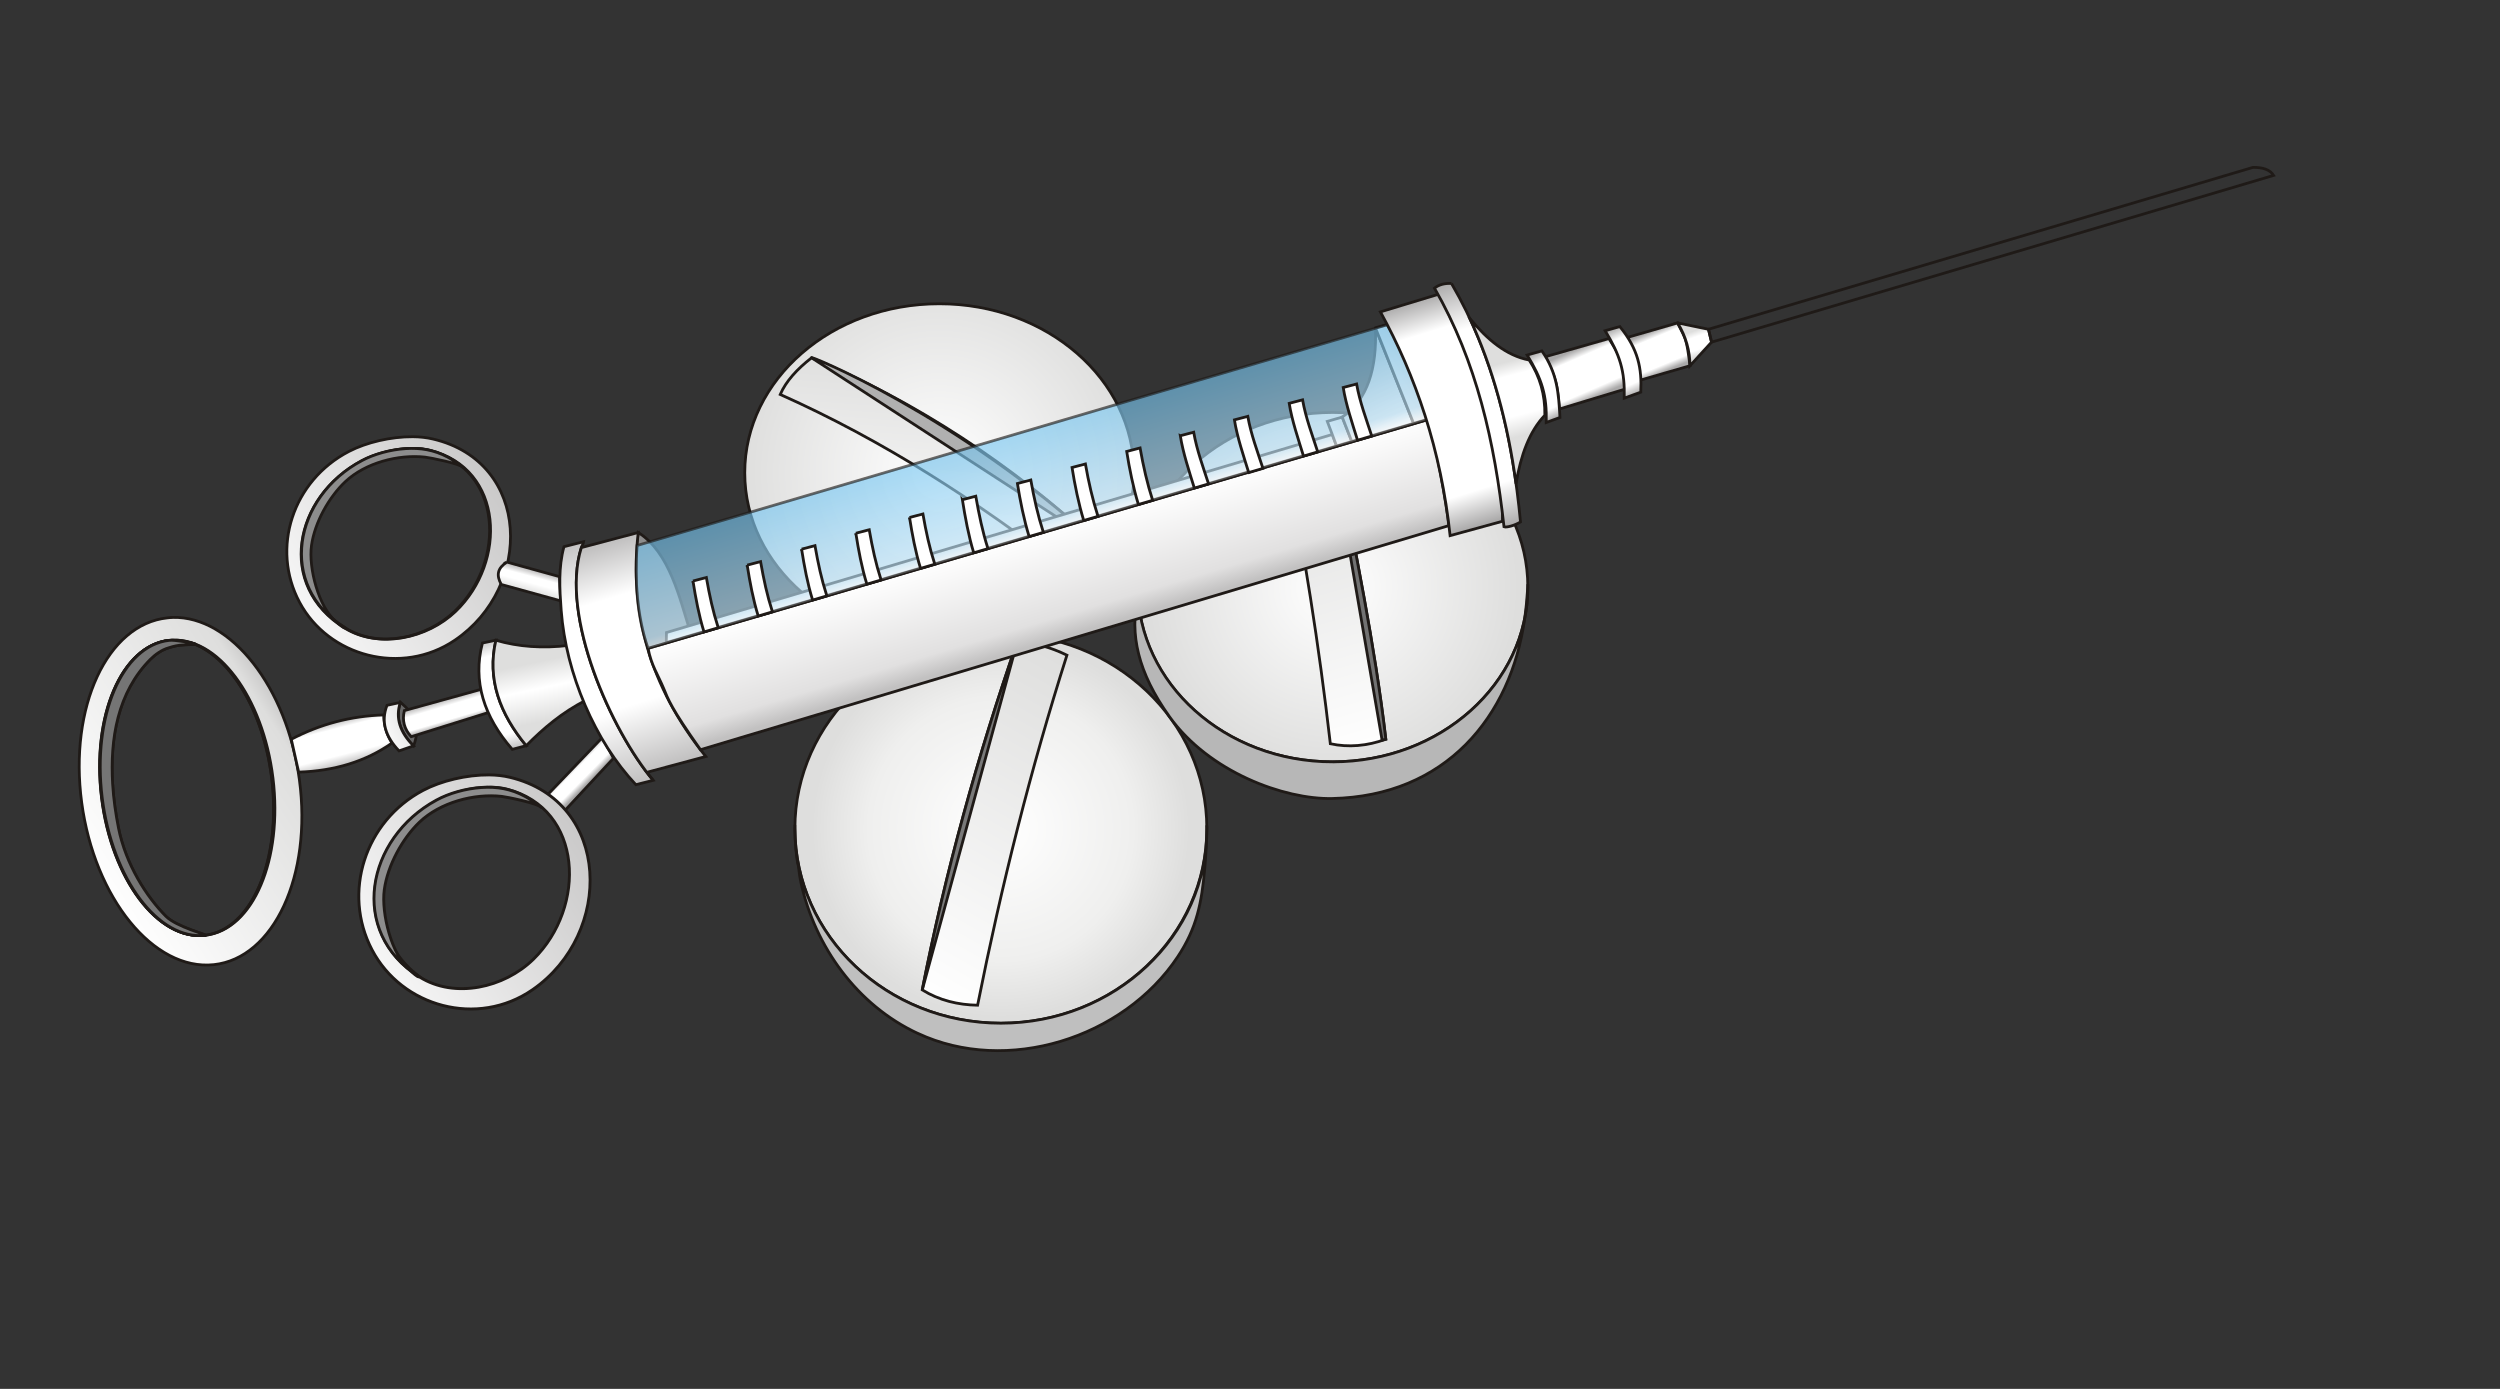 <?xml version="1.0" encoding="UTF-8" standalone="no"?>
<!-- Created with Inkscape (http://www.inkscape.org/) -->

<svg
   xmlns:dc="http://purl.org/dc/elements/1.1/"
   xmlns:cc="http://creativecommons.org/ns#"
   xmlns:rdf="http://www.w3.org/1999/02/22-rdf-syntax-ns#"
   xmlns:svg="http://www.w3.org/2000/svg"
   xmlns="http://www.w3.org/2000/svg"
   xmlns:xlink="http://www.w3.org/1999/xlink"
   xmlns:sodipodi="http://sodipodi.sourceforge.net/DTD/sodipodi-0.dtd"
   xmlns:inkscape="http://www.inkscape.org/namespaces/inkscape"
   width="90mm"
   height="50mm"
   id="svg3094"
   version="1.1"
   inkscape:version="0.47 r22583"
   sodipodi:docname="Rysunek.svg">
  <rect width="100%" height="100%" fill="#333333" stroke="none"/>
  <defs
     id="defs3"><inkscape:perspective
   sodipodi:type="inkscape:persp3d"
   inkscape:vp_x="0 : 88.58268 : 1"
   inkscape:vp_y="0 : 1000 : 0"
   inkscape:vp_z="318.89764 : 88.58268 : 1"
   inkscape:persp3d-origin="159.44882 : 59.05512 : 1"
   id="perspective3101" />

 <linearGradient
   y2="129.039"
   x2="96.421"
   y1="136.468"
   x1="98.655"
   gradientUnits="userSpaceOnUse"
   id="id31">
   <stop
   id="stop3633"
   style="stop-color:white"
   offset="0" />

   <stop
   id="stop3635"
   style="stop-color:#BAE2F8"
   offset="0.141" />

   <stop
   id="stop3637"
   style="stop-color:#75C5F0"
   offset="1" />

  </linearGradient>

  <radialGradient
   fy="140.111"
   fx="119.297"
   r="13.225"
   cy="140.111"
   cx="119.297"
   xlink:href="#id29"
   gradientUnits="userSpaceOnUse"
   id="id30">
  </radialGradient>

  <radialGradient
   fy="131.981"
   fx="91.332"
   r="14.173"
   cy="131.981"
   cx="91.332"
   gradientUnits="userSpaceOnUse"
   id="id29">
   <stop
   id="stop3627"
   style="stop-color:white"
   offset="0" />

   <stop
   id="stop3629"
   style="stop-color:#DEDEDD"
   offset="1" />

  </radialGradient>

  <radialGradient
   fy="157.269"
   fx="95.705"
   r="13.414"
   cy="157.269"
   cx="95.705"
   gradientUnits="userSpaceOnUse"
   id="id28">
   <stop
   id="stop3620"
   style="stop-color:white"
   offset="0" />

   <stop
   id="stop3622"
   style="stop-color:#EFEFEE"
   offset="0.702" />

   <stop
   id="stop3624"
   style="stop-color:#DEDEDD"
   offset="1" />

  </radialGradient>

  <linearGradient
   y2="136.194"
   x2="97.964"
   y1="143.617"
   x1="100.173"
   gradientUnits="userSpaceOnUse"
   id="id27">
   <stop
   id="stop3613"
   style="stop-color:#C2C1C1"
   offset="0" />

   <stop
   id="stop3615"
   style="stop-color:#E1E0E0"
   offset="0.188" />

   <stop
   id="stop3617"
   style="stop-color:white"
   offset="1" />

  </linearGradient>

  <linearGradient
   y2="153.957"
   x2="66.397"
   y1="152.779"
   x1="65.197"
   gradientUnits="userSpaceOnUse"
   id="id26">
   <stop
   id="stop3604"
   style="stop-color:#AAA9A9"
   offset="0" />

   <stop
   id="stop3606"
   style="stop-color:white"
   offset="0.271" />

   <stop
   id="stop3608"
   style="stop-color:white"
   offset="0.749" />

   <stop
   id="stop3610"
   style="stop-color:#AAA9A9"
   offset="1" />

  </linearGradient>

  <linearGradient
   y2="149.827"
   x2="56.444"
   y1="148.196"
   x1="55.965"
   gradientUnits="userSpaceOnUse"
   id="id25">
   <stop
   id="stop3595"
   style="stop-color:#C2C1C1"
   offset="0" />

   <stop
   id="stop3597"
   style="stop-color:white"
   offset="0.259" />

   <stop
   id="stop3599"
   style="stop-color:white"
   offset="0.831" />

   <stop
   id="stop3601"
   style="stop-color:#C2C1C1"
   offset="1" />

  </linearGradient>

  <linearGradient
   y2="129.441"
   x2="132.37"
   y1="124.267"
   x1="131.02"
   gradientUnits="userSpaceOnUse"
   id="id24">
   <stop
   id="stop3586"
   style="stop-color:#DEDEDD"
   offset="0" />

   <stop
   id="stop3588"
   style="stop-color:white"
   offset="0.188" />

   <stop
   id="stop3590"
   style="stop-color:white"
   offset="0.722" />

   <stop
   id="stop3592"
   style="stop-color:#DEDEDD"
   offset="1" />

  </linearGradient>

  <linearGradient
   y2="140.461"
   x2="61.897"
   y1="138.899"
   x1="62.316"
   gradientUnits="userSpaceOnUse"
   id="id23">
   <stop
   id="stop3577"
   style="stop-color:#C2C1C1"
   offset="0" />

   <stop
   id="stop3579"
   style="stop-color:white"
   offset="0.271" />

   <stop
   id="stop3581"
   style="stop-color:white"
   offset="0.541" />

   <stop
   id="stop3583"
   style="stop-color:#DEDEDD"
   offset="1" />

  </linearGradient>

  <linearGradient
   y2="123.657"
   x2="145.281"
   y1="121.993"
   x1="144.703"
   gradientUnits="userSpaceOnUse"
   id="id22">
   <stop
   id="stop3568"
   style="stop-color:#DEDEDD"
   offset="0" />

   <stop
   id="stop3570"
   style="stop-color:white"
   offset="0.251" />

   <stop
   id="stop3572"
   style="stop-color:white"
   offset="0.761" />

   <stop
   id="stop3574"
   style="stop-color:#DEDEDD"
   offset="1" />

  </linearGradient>

  <linearGradient
   y2="149.666"
   x2="63.101"
   y1="145.541"
   x1="62.229"
   gradientUnits="userSpaceOnUse"
   id="id21">
   <stop
   id="stop3559"
   style="stop-color:#DEDEDD"
   offset="0" />

   <stop
   id="stop3561"
   style="stop-color:white"
   offset="0.439" />

   <stop
   id="stop3563"
   style="stop-color:white"
   offset="0.451" />

   <stop
   id="stop3565"
   style="stop-color:#DEDEDD"
   offset="1" />

  </linearGradient>

  <linearGradient
   y2="149.649"
   x2="48.437"
   y1="152.747"
   x1="49.228"
   gradientUnits="userSpaceOnUse"
   id="id20">
   <stop
   id="stop3550"
   style="stop-color:#C2C1C1"
   offset="0" />

   <stop
   id="stop3552"
   style="stop-color:white"
   offset="0.251" />

   <stop
   id="stop3554"
   style="stop-color:white"
   offset="0.839" />

   <stop
   id="stop3556"
   style="stop-color:#C2C1C1"
   offset="1" />

  </linearGradient>

  <linearGradient
   y2="126.585"
   x2="137.948"
   y1="123.254"
   x1="136.503"
   xlink:href="#id13"
   gradientUnits="userSpaceOnUse"
   id="id19">
  </linearGradient>

  <linearGradient
   y2="124.716"
   x2="143.029"
   y1="121.945"
   x1="141.876"
   xlink:href="#id13"
   gradientUnits="userSpaceOnUse"
   id="id18">
  </linearGradient>

  <linearGradient
   y2="159.687"
   x2="30.262"
   y1="149.495"
   x1="45.99"
   gradientUnits="userSpaceOnUse"
   id="id17">
   <stop
   id="stop3541"
   style="stop-color:#C2C1C1"
   offset="0" />

   <stop
   id="stop3543"
   style="stop-color:#DEDEDD"
   offset="0.102" />

   <stop
   id="stop3545"
   style="stop-color:white"
   offset="1" />

  </linearGradient>

  <linearGradient
   y2="150.553"
   x2="51.488"
   y1="149.442"
   x1="54.064"
   xlink:href="#id3"
   gradientUnits="userSpaceOnUse"
   id="id16">
  </linearGradient>

  <linearGradient
   y2="152.801"
   x2="71.906"
   y1="137.211"
   x1="67.14"
   xlink:href="#id7"
   gradientUnits="userSpaceOnUse"
   id="id15">
  </linearGradient>

  <linearGradient
   y2="126.379"
   x2="140.959"
   y1="121.836"
   x1="138.924"
   xlink:href="#id13"
   gradientUnits="userSpaceOnUse"
   id="id14">
  </linearGradient>

  <linearGradient
   y2="128.081"
   x2="135.265"
   y1="123.591"
   x1="133.254"
   gradientUnits="userSpaceOnUse"
   id="id13">
   <stop
   id="stop3529"
   style="stop-color:#AAA9A9"
   offset="0" />

   <stop
   id="stop3531"
   style="stop-color:white"
   offset="0.169" />

   <stop
   id="stop3533"
   style="stop-color:white"
   offset="0.839" />

   <stop
   id="stop3535"
   style="stop-color:#AAA9A9"
   offset="1" />

  </linearGradient>

  <linearGradient
   y2="135.822"
   x2="129.533"
   y1="119.859"
   x1="124.57"
   gradientUnits="userSpaceOnUse"
   id="id12">
   <stop
   id="stop3520"
   style="stop-color:#AAA9A9"
   offset="0" />

   <stop
   id="stop3522"
   style="stop-color:white"
   offset="0.149" />

   <stop
   id="stop3524"
   style="stop-color:white"
   offset="0.851" />

   <stop
   id="stop3526"
   style="stop-color:#AAA9A9"
   offset="1" />

  </linearGradient>

  <linearGradient
   y2="138.987"
   x2="90.683"
   y1="123.648"
   x1="91.873"
   xlink:href="#id3"
   gradientUnits="userSpaceOnUse"
   id="id11">
  </linearGradient>

  <linearGradient
   y2="144.035"
   x2="43.371"
   y1="131.51"
   x1="62.728"
   xlink:href="#id1"
   gradientUnits="userSpaceOnUse"
   id="id10">
  </linearGradient>

  <linearGradient
   y2="151.578"
   x2="61.167"
   y1="143.893"
   x1="58.922"
   gradientUnits="userSpaceOnUse"
   id="id9">
   <stop
   id="stop3509"
   style="stop-color:#C2C1C1"
   offset="0" />

   <stop
   id="stop3511"
   style="stop-color:white"
   offset="0.149" />

   <stop
   id="stop3513"
   style="stop-color:white"
   offset="0.859" />

   <stop
   id="stop3515"
   style="stop-color:#C2C1C1"
   offset="1" />

  </linearGradient>

  <linearGradient
   y2="145.372"
   x2="101.783"
   y1="168.414"
   x1="88.735"
   gradientUnits="userSpaceOnUse"
   id="id8">
   <stop
   id="stop3504"
   style="stop-color:white"
   offset="0" />

   <stop
   id="stop3506"
   style="stop-color:#DEDEDD"
   offset="1" />

  </linearGradient>

  <linearGradient
   y2="153.973"
   x2="70.201"
   y1="137.001"
   x1="65.013"
   gradientUnits="userSpaceOnUse"
   id="id7">
   <stop
   id="stop3495"
   style="stop-color:#C2C1C1"
   offset="0" />

   <stop
   id="stop3497"
   style="stop-color:white"
   offset="0.231" />

   <stop
   id="stop3499"
   style="stop-color:white"
   offset="0.702" />

   <stop
   id="stop3501"
   style="stop-color:#C2C1C1"
   offset="1" />

  </linearGradient>

  <linearGradient
   y2="135.803"
   x2="132.174"
   y1="118.532"
   x1="126.952"
   gradientUnits="userSpaceOnUse"
   id="id6">
   <stop
   id="stop3486"
   style="stop-color:#AAA9A9"
   offset="0" />

   <stop
   id="stop3488"
   style="stop-color:white"
   offset="0.2" />

   <stop
   id="stop3490"
   style="stop-color:white"
   offset="0.82" />

   <stop
   id="stop3492"
   style="stop-color:#AAA9A9"
   offset="1" />

  </linearGradient>

  <linearGradient
   y2="130.508"
   x2="116.387"
   y1="151.659"
   x1="122.586"
   gradientUnits="userSpaceOnUse"
   id="id5">
   <stop
   id="stop3481"
   style="stop-color:white"
   offset="0" />

   <stop
   id="stop3483"
   style="stop-color:#DEDEDD"
   offset="1" />

  </linearGradient>

  <linearGradient
   y2="129.938"
   x2="124.688"
   y1="121.491"
   x1="120.329"
   gradientUnits="userSpaceOnUse"
   id="id4">
   <stop
   id="stop3476"
   style="stop-color:#AAA9A9"
   offset="0" />

   <stop
   id="stop3478"
   style="stop-color:white"
   offset="1" />

  </linearGradient>

  <linearGradient
   y2="147.788"
   x2="97.641"
   y1="125.518"
   x1="93.845"
   gradientUnits="userSpaceOnUse"
   id="id3">
   <stop
   id="stop3471"
   style="stop-color:#DEDEDD"
   offset="0" />

   <stop
   id="stop3473"
   style="stop-color:white"
   offset="1" />

  </linearGradient>

  <linearGradient
   y2="171.903"
   x2="46.487"
   y1="150.553"
   x1="67.708"
   xlink:href="#id0"
   gradientUnits="userSpaceOnUse"
   id="id2">
  </linearGradient>

  <linearGradient
   y2="126.955"
   x2="121.287"
   y1="122.941"
   x1="127.085"
   gradientUnits="userSpaceOnUse"
   id="id1">
   <stop
   id="stop3465"
   style="stop-color:#C2C1C1"
   offset="0" />

   <stop
   id="stop3467"
   style="stop-color:white"
   offset="1" />

  </linearGradient>

  <linearGradient
   y2="129.59"
   x2="118.674"
   y1="128.501"
   x1="120.888"
   gradientUnits="userSpaceOnUse"
   id="id0">
   <stop
   id="stop3458"
   style="stop-color:#AAA9A9"
   offset="0" />

   <stop
   id="stop3460"
   style="stop-color:#D5D4D4"
   offset="0.012" />

   <stop
   id="stop3462"
   style="stop-color:white"
   offset="1" />

  </linearGradient>

  <style
   id="style3455"
   type="text/css">
   
    .str1 {stroke:#1F1A17;stroke-width:0.2;stroke-opacity:0.639}
    .str0 {stroke:#1F1A17;stroke-width:0.2}
    .fil11 {fill:none}
    .fil15 {fill:#676767}
    .fil7 {fill:#727272}
    .fil13 {fill:#757575}
    .fil3 {fill:#797979}
    .fil21 {fill:#8D8D8D}
    .fil10 {fill:#B0B0B0}
    .fil5 {fill:#B7B7B7}
    .fil1 {fill:#BFBFBF}
    .fil33 {fill:white}
    .fil29 {fill:url(#id0)}
    .fil31 {fill:url(#id1)}
    .fil22 {fill:url(#id2)}
    .fil28 {fill:url(#id3)}
    .fil30 {fill:url(#id4)}
    .fil6 {fill:url(#id5)}
    .fil35 {fill:url(#id6)}
    .fil25 {fill:url(#id7)}
    .fil2 {fill:url(#id8)}
    .fil18 {fill:url(#id9)}
    .fil20 {fill:url(#id10)}
    .fil9 {fill:url(#id11)}
    .fil34 {fill:url(#id12)}
    .fil38 {fill:url(#id13)}
    .fil40 {fill:url(#id14)}
    .fil26 {fill:url(#id15)}
    .fil16 {fill:url(#id16)}
    .fil12 {fill:url(#id17)}
    .fil39 {fill:url(#id18)}
    .fil37 {fill:url(#id19)}
    .fil14 {fill:url(#id20)}
    .fil19 {fill:url(#id21)}
    .fil41 {fill:url(#id22)}
    .fil23 {fill:url(#id23)}
    .fil36 {fill:url(#id24)}
    .fil17 {fill:url(#id25)}
    .fil24 {fill:url(#id26)}
    .fil27 {fill:url(#id27)}
    .fil0 {fill:url(#id28)}
    .fil8 {fill:url(#id29)}
    .fil4 {fill:url(#id30)}
    .fil32 {fill:url(#id31);fill-opacity:0.639}
   
  </style>

  <inkscape:perspective
   id="perspective3737"
   inkscape:persp3d-origin="372.04724 : 350.78739 : 1"
   inkscape:vp_z="744.09448 : 526.18109 : 1"
   inkscape:vp_y="0 : 1000 : 0"
   inkscape:vp_x="0 : 526.18109 : 1"
   sodipodi:type="inkscape:persp3d" />
<linearGradient
   inkscape:collect="always"
   xlink:href="#id3"
   id="linearGradient3921"
   gradientUnits="userSpaceOnUse"
   x1="93.845"
   y1="125.518"
   x2="97.641"
   y2="147.788" />
<linearGradient
   inkscape:collect="always"
   xlink:href="#id0"
   id="linearGradient3923"
   gradientUnits="userSpaceOnUse"
   x1="120.888"
   y1="128.501"
   x2="118.674"
   y2="129.59" />
<linearGradient
   inkscape:collect="always"
   xlink:href="#id1"
   id="linearGradient3925"
   gradientUnits="userSpaceOnUse"
   x1="127.085"
   y1="122.941"
   x2="121.287"
   y2="126.955" />
<linearGradient
   inkscape:collect="always"
   xlink:href="#id13"
   id="linearGradient3927"
   gradientUnits="userSpaceOnUse"
   x1="133.254"
   y1="123.591"
   x2="135.265"
   y2="128.081" />
<radialGradient
   inkscape:collect="always"
   xlink:href="#id28"
   id="radialGradient4090"
   gradientUnits="userSpaceOnUse"
   cx="95.705"
   cy="157.269"
   fx="95.705"
   fy="157.269"
   r="13.414" />
<linearGradient
   inkscape:collect="always"
   xlink:href="#id8"
   id="linearGradient4092"
   gradientUnits="userSpaceOnUse"
   x1="88.735"
   y1="168.414"
   x2="101.783"
   y2="145.372" />
<radialGradient
   inkscape:collect="always"
   xlink:href="#id29"
   id="radialGradient4094"
   gradientUnits="userSpaceOnUse"
   cx="119.297"
   cy="140.111"
   fx="119.297"
   fy="140.111"
   r="13.225" />
<linearGradient
   inkscape:collect="always"
   xlink:href="#id5"
   id="linearGradient4096"
   gradientUnits="userSpaceOnUse"
   x1="122.586"
   y1="151.659"
   x2="116.387"
   y2="130.508" />
<radialGradient
   inkscape:collect="always"
   xlink:href="#id29"
   id="radialGradient4098"
   gradientUnits="userSpaceOnUse"
   cx="91.332"
   cy="131.981"
   fx="91.332"
   fy="131.981"
   r="14.173" />
<linearGradient
   inkscape:collect="always"
   xlink:href="#id3"
   id="linearGradient4100"
   gradientUnits="userSpaceOnUse"
   x1="91.873"
   y1="123.648"
   x2="90.683"
   y2="138.987" />
<linearGradient
   inkscape:collect="always"
   xlink:href="#id23"
   id="linearGradient4120"
   gradientUnits="userSpaceOnUse"
   x1="62.316"
   y1="138.899"
   x2="61.897"
   y2="140.461" />
<linearGradient
   inkscape:collect="always"
   xlink:href="#id26"
   id="linearGradient4122"
   gradientUnits="userSpaceOnUse"
   x1="65.197"
   y1="152.779"
   x2="66.397"
   y2="153.957" />
<linearGradient
   inkscape:collect="always"
   xlink:href="#id7"
   id="linearGradient4124"
   gradientUnits="userSpaceOnUse"
   x1="65.013"
   y1="137.001"
   x2="70.201"
   y2="153.973" />
<linearGradient
   inkscape:collect="always"
   xlink:href="#id7"
   id="linearGradient4126"
   gradientUnits="userSpaceOnUse"
   x1="67.14"
   y1="137.211"
   x2="71.906"
   y2="152.801" />

  
  
  
  
  
  
  
  
  
  
  
  
  
  
  
  
  
  
  
  
  
  
  
  
  
  
  
  
  
  
  
  
  
 <linearGradient
   inkscape:collect="always"
   xlink:href="#id22"
   id="linearGradient4130"
   gradientUnits="userSpaceOnUse"
   x1="144.703"
   y1="121.993"
   x2="145.281"
   y2="123.657"
   gradientTransform="matrix(1.914,0,0,1.914,-46.999,-188.281)" />
<linearGradient
   inkscape:collect="always"
   xlink:href="#id13"
   id="linearGradient4133"
   gradientUnits="userSpaceOnUse"
   x1="138.924"
   y1="121.836"
   x2="140.959"
   y2="126.379"
   gradientTransform="matrix(1.914,0,0,1.914,-46.999,-188.281)" />
<linearGradient
   inkscape:collect="always"
   xlink:href="#id13"
   id="linearGradient4136"
   gradientUnits="userSpaceOnUse"
   x1="141.876"
   y1="121.945"
   x2="143.029"
   y2="124.716"
   gradientTransform="matrix(1.914,0,0,1.914,-46.999,-188.281)" />
<linearGradient
   inkscape:collect="always"
   xlink:href="#id13"
   id="linearGradient4139"
   gradientUnits="userSpaceOnUse"
   x1="133.254"
   y1="123.591"
   x2="135.265"
   y2="128.081"
   gradientTransform="matrix(1.914,0,0,1.914,-46.999,-188.281)" />
<linearGradient
   inkscape:collect="always"
   xlink:href="#id13"
   id="linearGradient4142"
   gradientUnits="userSpaceOnUse"
   x1="136.503"
   y1="123.254"
   x2="137.948"
   y2="126.585"
   gradientTransform="matrix(1.914,0,0,1.914,-46.999,-188.281)" />
<linearGradient
   inkscape:collect="always"
   xlink:href="#id24"
   id="linearGradient4145"
   gradientUnits="userSpaceOnUse"
   x1="131.02"
   y1="124.267"
   x2="132.37"
   y2="129.441"
   gradientTransform="matrix(1.914,0,0,1.914,-46.999,-188.281)" />
<linearGradient
   inkscape:collect="always"
   xlink:href="#id6"
   id="linearGradient4148"
   gradientUnits="userSpaceOnUse"
   x1="126.952"
   y1="118.532"
   x2="132.174"
   y2="135.803"
   gradientTransform="matrix(1.914,0,0,1.914,-46.999,-188.281)" />
<linearGradient
   inkscape:collect="always"
   xlink:href="#id12"
   id="linearGradient4151"
   gradientUnits="userSpaceOnUse"
   x1="124.57"
   y1="119.859"
   x2="129.533"
   y2="135.822"
   gradientTransform="matrix(1.914,0,0,1.914,-46.999,-188.281)" />
<linearGradient
   inkscape:collect="always"
   xlink:href="#id31"
   id="linearGradient4167"
   gradientUnits="userSpaceOnUse"
   x1="98.655"
   y1="136.468"
   x2="96.421"
   y2="129.039"
   gradientTransform="matrix(1.914,0,0,1.914,-46.999,-188.281)" />
<linearGradient
   inkscape:collect="always"
   xlink:href="#id27"
   id="linearGradient4175"
   gradientUnits="userSpaceOnUse"
   x1="100.173"
   y1="143.617"
   x2="97.964"
   y2="136.194"
   gradientTransform="matrix(1.914,0,0,1.914,-46.999,-188.281)" />
<linearGradient
   inkscape:collect="always"
   xlink:href="#id7"
   id="linearGradient4178"
   gradientUnits="userSpaceOnUse"
   x1="67.14"
   y1="137.211"
   x2="71.906"
   y2="152.801"
   gradientTransform="matrix(1.914,0,0,1.914,-46.999,-188.281)" />
<linearGradient
   inkscape:collect="always"
   xlink:href="#id7"
   id="linearGradient4182"
   gradientUnits="userSpaceOnUse"
   x1="65.013"
   y1="137.001"
   x2="70.201"
   y2="153.973"
   gradientTransform="matrix(1.914,0,0,1.914,-46.999,-188.281)" />
<linearGradient
   inkscape:collect="always"
   xlink:href="#id26"
   id="linearGradient4185"
   gradientUnits="userSpaceOnUse"
   x1="65.197"
   y1="152.779"
   x2="66.397"
   y2="153.957"
   gradientTransform="matrix(1.914,0,0,1.914,-46.999,-188.281)" />
<linearGradient
   inkscape:collect="always"
   xlink:href="#id23"
   id="linearGradient4188"
   gradientUnits="userSpaceOnUse"
   x1="62.316"
   y1="138.899"
   x2="61.897"
   y2="140.461"
   gradientTransform="matrix(1.914,0,0,1.914,-46.999,-188.281)" />
<inkscape:perspective
   id="perspective4327"
   inkscape:persp3d-origin="0.5 : 0.33333333 : 1"
   inkscape:vp_z="1 : 0.5 : 1"
   inkscape:vp_y="0 : 1000 : 0"
   inkscape:vp_x="0 : 0.5 : 1"
   sodipodi:type="inkscape:persp3d" />
<linearGradient
   inkscape:collect="always"
   xlink:href="#id17-2"
   id="linearGradient4102-1"
   gradientUnits="userSpaceOnUse"
   x1="45.99"
   y1="149.495"
   x2="30.262"
   y2="159.687" />
<linearGradient
   y2="159.687"
   x2="30.262"
   y1="149.495"
   x1="45.99"
   gradientUnits="userSpaceOnUse"
   id="id17-2">
  <stop
     id="stop3541-9"
     style="stop-color:#C2C1C1"
     offset="0" />
  <stop
     id="stop3543-3"
     style="stop-color:#DEDEDD"
     offset="0.102" />
  <stop
     id="stop3545-1"
     style="stop-color:white"
     offset="1" />
</linearGradient>
<linearGradient
   inkscape:collect="always"
   xlink:href="#id20-4"
   id="linearGradient4104-9"
   gradientUnits="userSpaceOnUse"
   x1="49.228"
   y1="152.747"
   x2="48.437"
   y2="149.649" />
<linearGradient
   y2="149.649"
   x2="48.437"
   y1="152.747"
   x1="49.228"
   gradientUnits="userSpaceOnUse"
   id="id20-4">
  <stop
     id="stop3550-7"
     style="stop-color:#C2C1C1"
     offset="0" />
  <stop
     id="stop3552-8"
     style="stop-color:white"
     offset="0.251" />
  <stop
     id="stop3554-4"
     style="stop-color:white"
     offset="0.839" />
  <stop
     id="stop3556-5"
     style="stop-color:#C2C1C1"
     offset="1" />
</linearGradient>
<linearGradient
   inkscape:collect="always"
   xlink:href="#id3-3"
   id="linearGradient4106-0"
   gradientUnits="userSpaceOnUse"
   x1="54.064"
   y1="149.442"
   x2="51.488"
   y2="150.553" />
<linearGradient
   y2="147.788"
   x2="97.641"
   y1="125.518"
   x1="93.845"
   gradientUnits="userSpaceOnUse"
   id="id3-3">
  <stop
     id="stop3471-6"
     style="stop-color:#DEDEDD"
     offset="0" />
  <stop
     id="stop3473-1"
     style="stop-color:white"
     offset="1" />
</linearGradient>
<linearGradient
   inkscape:collect="always"
   xlink:href="#id25-6"
   id="linearGradient4108-0"
   gradientUnits="userSpaceOnUse"
   x1="55.965"
   y1="148.196"
   x2="56.444"
   y2="149.827" />
<linearGradient
   y2="149.827"
   x2="56.444"
   y1="148.196"
   x1="55.965"
   gradientUnits="userSpaceOnUse"
   id="id25-6">
  <stop
     id="stop3595-3"
     style="stop-color:#C2C1C1"
     offset="0" />
  <stop
     id="stop3597-2"
     style="stop-color:white"
     offset="0.259" />
  <stop
     id="stop3599-0"
     style="stop-color:white"
     offset="0.831" />
  <stop
     id="stop3601-6"
     style="stop-color:#C2C1C1"
     offset="1" />
</linearGradient>
<linearGradient
   inkscape:collect="always"
   xlink:href="#id9-5"
   id="linearGradient4110-1"
   gradientUnits="userSpaceOnUse"
   x1="58.922"
   y1="143.893"
   x2="61.167"
   y2="151.578" />
<linearGradient
   y2="151.578"
   x2="61.167"
   y1="143.893"
   x1="58.922"
   gradientUnits="userSpaceOnUse"
   id="id9-5">
  <stop
     id="stop3509-5"
     style="stop-color:#C2C1C1"
     offset="0" />
  <stop
     id="stop3511-4"
     style="stop-color:white"
     offset="0.149" />
  <stop
     id="stop3513-7"
     style="stop-color:white"
     offset="0.859" />
  <stop
     id="stop3515-6"
     style="stop-color:#C2C1C1"
     offset="1" />
</linearGradient>
<linearGradient
   inkscape:collect="always"
   xlink:href="#id21-6"
   id="linearGradient4112-5"
   gradientUnits="userSpaceOnUse"
   x1="62.229"
   y1="145.541"
   x2="63.101"
   y2="149.666" />
<linearGradient
   y2="149.666"
   x2="63.101"
   y1="145.541"
   x1="62.229"
   gradientUnits="userSpaceOnUse"
   id="id21-6">
  <stop
     id="stop3559-9"
     style="stop-color:#DEDEDD"
     offset="0" />
  <stop
     id="stop3561-3"
     style="stop-color:white"
     offset="0.439" />
  <stop
     id="stop3563-7"
     style="stop-color:white"
     offset="0.451" />
  <stop
     id="stop3565-4"
     style="stop-color:#DEDEDD"
     offset="1" />
</linearGradient>
<linearGradient
   inkscape:collect="always"
   xlink:href="#id17-2"
   id="linearGradient4114-5"
   gradientUnits="userSpaceOnUse"
   x1="45.99"
   y1="149.495"
   x2="30.262"
   y2="159.687" />
<linearGradient
   y2="159.687"
   x2="30.262"
   y1="149.495"
   x1="45.99"
   gradientUnits="userSpaceOnUse"
   id="linearGradient4365">
  <stop
     id="stop4367"
     style="stop-color:#C2C1C1"
     offset="0" />
  <stop
     id="stop4369"
     style="stop-color:#DEDEDD"
     offset="0.102" />
  <stop
     id="stop4371"
     style="stop-color:white"
     offset="1" />
</linearGradient>
<linearGradient
   inkscape:collect="always"
   xlink:href="#id1-5"
   id="linearGradient4116-2"
   gradientUnits="userSpaceOnUse"
   x1="62.728"
   y1="131.51"
   x2="43.371"
   y2="144.035" />
<linearGradient
   y2="126.955"
   x2="121.287"
   y1="122.941"
   x1="127.085"
   gradientUnits="userSpaceOnUse"
   id="id1-5">
  <stop
     id="stop3465-4"
     style="stop-color:#C2C1C1"
     offset="0" />
  <stop
     id="stop3467-7"
     style="stop-color:white"
     offset="1" />
</linearGradient>
<linearGradient
   inkscape:collect="always"
   xlink:href="#id0-4"
   id="linearGradient4118-4"
   gradientUnits="userSpaceOnUse"
   x1="67.708"
   y1="150.553"
   x2="46.487"
   y2="171.903" />
<linearGradient
   y2="129.59"
   x2="118.674"
   y1="128.501"
   x1="120.888"
   gradientUnits="userSpaceOnUse"
   id="id0-4">
  <stop
     id="stop3458-3"
     style="stop-color:#AAA9A9"
     offset="0" />
  <stop
     id="stop3460-0"
     style="stop-color:#D5D4D4"
     offset="0.012" />
  <stop
     id="stop3462-7"
     style="stop-color:white"
     offset="1" />
</linearGradient>
<linearGradient
   inkscape:collect="always"
   xlink:href="#id0-4"
   id="linearGradient4536"
   gradientUnits="userSpaceOnUse"
   x1="67.708"
   y1="150.553"
   x2="46.487"
   y2="171.903"
   gradientTransform="matrix(1.914,0,0,1.914,147.952,-197.49)" />
<inkscape:perspective
   id="perspective5379"
   inkscape:persp3d-origin="0.5 : 0.33333333 : 1"
   inkscape:vp_z="1 : 0.5 : 1"
   inkscape:vp_y="0 : 1000 : 0"
   inkscape:vp_x="0 : 0.5 : 1"
   sodipodi:type="inkscape:persp3d" />
<linearGradient
   inkscape:collect="always"
   xlink:href="#id1-5-4"
   id="linearGradient4540-9"
   gradientUnits="userSpaceOnUse"
   x1="62.728"
   y1="131.51"
   x2="43.371"
   y2="144.035"
   gradientTransform="matrix(1.914,0,0,1.914,151.356,-162.79)" />
<linearGradient
   y2="126.955"
   x2="121.287"
   y1="122.941"
   x1="127.085"
   gradientUnits="userSpaceOnUse"
   id="id1-5-4">
  <stop
     id="stop3465-4-9"
     style="stop-color:#C2C1C1"
     offset="0" />
  <stop
     id="stop3467-7-8"
     style="stop-color:white"
     offset="1" />
</linearGradient>
<linearGradient
   inkscape:collect="always"
   xlink:href="#id1-5"
   id="linearGradient5409"
   gradientUnits="userSpaceOnUse"
   gradientTransform="matrix(1.914,0,0,1.914,-46.883,-188.274)"
   x1="62.728"
   y1="131.51"
   x2="43.371"
   y2="144.035" />

   
   
   
   
   
   
   
   
   
   
   
   
   
   
   
   
  <linearGradient
   inkscape:collect="always"
   xlink:href="#id0"
   id="linearGradient5413"
   gradientUnits="userSpaceOnUse"
   x1="67.708"
   y1="150.553"
   x2="46.487"
   y2="171.903"
   gradientTransform="matrix(1.914,0,0,1.914,-46.999,-188.281)" />
<linearGradient
   inkscape:collect="always"
   xlink:href="#id21"
   id="linearGradient5425"
   gradientUnits="userSpaceOnUse"
   x1="62.229"
   y1="145.541"
   x2="63.101"
   y2="149.666"
   gradientTransform="matrix(1.914,0,0,1.914,-46.999,-188.281)" />
<linearGradient
   inkscape:collect="always"
   xlink:href="#id9"
   id="linearGradient5428"
   gradientUnits="userSpaceOnUse"
   x1="58.922"
   y1="143.893"
   x2="61.167"
   y2="151.578"
   gradientTransform="matrix(1.914,0,0,1.914,-46.999,-188.281)" />
<linearGradient
   inkscape:collect="always"
   xlink:href="#id25"
   id="linearGradient5431"
   gradientUnits="userSpaceOnUse"
   x1="55.965"
   y1="148.196"
   x2="56.444"
   y2="149.827"
   gradientTransform="matrix(1.914,0,0,1.914,-46.999,-188.281)" />
<linearGradient
   inkscape:collect="always"
   xlink:href="#id3"
   id="linearGradient5434"
   gradientUnits="userSpaceOnUse"
   x1="54.064"
   y1="149.442"
   x2="51.488"
   y2="150.553"
   gradientTransform="matrix(1.914,0,0,1.914,-46.999,-188.281)" />
<linearGradient
   inkscape:collect="always"
   xlink:href="#id20"
   id="linearGradient5438"
   gradientUnits="userSpaceOnUse"
   x1="49.228"
   y1="152.747"
   x2="48.437"
   y2="149.649"
   gradientTransform="matrix(1.914,0,0,1.914,-46.999,-188.281)" />
<linearGradient
   inkscape:collect="always"
   xlink:href="#id17-2"
   id="linearGradient5446"
   gradientUnits="userSpaceOnUse"
   gradientTransform="matrix(1.914,0,0,1.914,-47.061,-188.282)"
   x1="45.99"
   y1="149.495"
   x2="30.262"
   y2="159.687" />
<inkscape:perspective
   id="perspective5481"
   inkscape:persp3d-origin="0.5 : 0.33333333 : 1"
   inkscape:vp_z="1 : 0.5 : 1"
   inkscape:vp_y="0 : 1000 : 0"
   inkscape:vp_x="0 : 0.5 : 1"
   sodipodi:type="inkscape:persp3d" />
<linearGradient
   inkscape:collect="always"
   xlink:href="#id0-3"
   id="linearGradient5413-6"
   gradientUnits="userSpaceOnUse"
   x1="67.708"
   y1="150.553"
   x2="46.487"
   y2="171.903"
   gradientTransform="matrix(1.914,0,0,1.914,-46.999,-188.281)" />
<linearGradient
   y2="129.59"
   x2="118.674"
   y1="128.501"
   x1="120.888"
   gradientUnits="userSpaceOnUse"
   id="id0-3">
  <stop
     id="stop3458-9"
     style="stop-color:#AAA9A9"
     offset="0" />
  <stop
     id="stop3460-3"
     style="stop-color:#D5D4D4"
     offset="0.012" />
  <stop
     id="stop3462-3"
     style="stop-color:white"
     offset="1" />
</linearGradient>
<linearGradient
   y2="171.903"
   x2="46.487"
   y1="150.553"
   x1="67.708"
   gradientTransform="matrix(1.914,0,0,1.914,117.331,-173.6)"
   gradientUnits="userSpaceOnUse"
   id="linearGradient5491"
   xlink:href="#id0-3"
   inkscape:collect="always" />
<inkscape:perspective
   id="perspective5534"
   inkscape:persp3d-origin="0.5 : 0.33333333 : 1"
   inkscape:vp_z="1 : 0.5 : 1"
   inkscape:vp_y="0 : 1000 : 0"
   inkscape:vp_x="0 : 0.5 : 1"
   sodipodi:type="inkscape:persp3d" />
<linearGradient
   inkscape:collect="always"
   xlink:href="#id0-5"
   id="linearGradient5413-61"
   gradientUnits="userSpaceOnUse"
   x1="67.708"
   y1="150.553"
   x2="46.487"
   y2="171.903"
   gradientTransform="matrix(1.914,0,0,1.914,-46.999,-188.281)" />
<linearGradient
   y2="129.59"
   x2="118.674"
   y1="128.501"
   x1="120.888"
   gradientUnits="userSpaceOnUse"
   id="id0-5">
  <stop
     id="stop3458-6"
     style="stop-color:#AAA9A9"
     offset="0" />
  <stop
     id="stop3460-1"
     style="stop-color:#D5D4D4"
     offset="0.012" />
  <stop
     id="stop3462-72"
     style="stop-color:white"
     offset="1" />
</linearGradient>
<linearGradient
   y2="171.903"
   x2="46.487"
   y1="150.553"
   x1="67.708"
   gradientTransform="matrix(1.914,0,0,1.914,102.796,-158.672)"
   gradientUnits="userSpaceOnUse"
   id="linearGradient5544"
   xlink:href="#id0-5"
   inkscape:collect="always" />
<linearGradient
   inkscape:collect="always"
   xlink:href="#id0-3"
   id="linearGradient5567"
   gradientUnits="userSpaceOnUse"
   gradientTransform="matrix(1.914,0,0,1.914,88.261,-149.506)"
   x1="67.708"
   y1="150.553"
   x2="46.487"
   y2="171.903" />
<inkscape:perspective
   id="perspective5577"
   inkscape:persp3d-origin="0.5 : 0.33333333 : 1"
   inkscape:vp_z="1 : 0.5 : 1"
   inkscape:vp_y="0 : 1000 : 0"
   inkscape:vp_x="0 : 0.5 : 1"
   sodipodi:type="inkscape:persp3d" />
<linearGradient
   y2="171.903"
   x2="46.487"
   y1="150.553"
   x1="67.708"
   gradientTransform="matrix(1.914,0,0,1.914,149.151,-162.339)"
   gradientUnits="userSpaceOnUse"
   id="linearGradient5544-9"
   xlink:href="#id0-5-2"
   inkscape:collect="always" />
<linearGradient
   y2="129.59"
   x2="118.674"
   y1="128.501"
   x1="120.888"
   gradientUnits="userSpaceOnUse"
   id="id0-5-2">
  <stop
     id="stop3458-6-8"
     style="stop-color:#AAA9A9"
     offset="0" />
  <stop
     id="stop3460-1-1"
     style="stop-color:#D5D4D4"
     offset="0.012" />
  <stop
     id="stop3462-72-2"
     style="stop-color:white"
     offset="1" />
</linearGradient>
<linearGradient
   y2="171.903"
   x2="46.487"
   y1="150.553"
   x1="67.708"
   gradientTransform="matrix(1.914,0,0,1.914,145.353,-158.541)"
   gradientUnits="userSpaceOnUse"
   id="linearGradient5587"
   xlink:href="#id0-5-2"
   inkscape:collect="always" />
<inkscape:perspective
   id="perspective5618"
   inkscape:persp3d-origin="0.5 : 0.33333333 : 1"
   inkscape:vp_z="1 : 0.5 : 1"
   inkscape:vp_y="0 : 1000 : 0"
   inkscape:vp_x="0 : 0.5 : 1"
   sodipodi:type="inkscape:persp3d" />
<linearGradient
   inkscape:collect="always"
   xlink:href="#id0-5-2"
   id="linearGradient5633"
   gradientUnits="userSpaceOnUse"
   gradientTransform="matrix(1.914,0,0,1.914,108.951,-155.66)"
   x1="67.708"
   y1="150.553"
   x2="46.487"
   y2="171.903" />
<inkscape:perspective
   id="perspective5643"
   inkscape:persp3d-origin="0.5 : 0.33333333 : 1"
   inkscape:vp_z="1 : 0.5 : 1"
   inkscape:vp_y="0 : 1000 : 0"
   inkscape:vp_x="0 : 0.5 : 1"
   sodipodi:type="inkscape:persp3d" />
<linearGradient
   inkscape:collect="always"
   xlink:href="#id1-5-6"
   id="linearGradient5409-8"
   gradientUnits="userSpaceOnUse"
   gradientTransform="matrix(1.914,0,0,1.914,-46.883,-188.274)"
   x1="62.728"
   y1="131.51"
   x2="43.371"
   y2="144.035" />
<linearGradient
   y2="126.955"
   x2="121.287"
   y1="122.941"
   x1="127.085"
   gradientUnits="userSpaceOnUse"
   id="id1-5-6">
  <stop
     id="stop3465-4-3"
     style="stop-color:#C2C1C1"
     offset="0" />
  <stop
     id="stop3467-7-7"
     style="stop-color:white"
     offset="1" />
</linearGradient>
<linearGradient
   y2="144.035"
   x2="43.371"
   y1="131.51"
   x1="62.728"
   gradientTransform="matrix(1.914,0,0,1.914,-4.753,-112.722)"
   gradientUnits="userSpaceOnUse"
   id="linearGradient5653"
   xlink:href="#id1-5-6"
   inkscape:collect="always" />
<linearGradient
   inkscape:collect="always"
   xlink:href="#id1-5-6"
   id="linearGradient5680"
   gradientUnits="userSpaceOnUse"
   gradientTransform="matrix(1.914,0,0,1.914,-4.753,-112.722)"
   x1="62.728"
   y1="131.51"
   x2="43.371"
   y2="144.035" />
</defs>
  <sodipodi:namedview
     id="base"
     pagecolor="#ffffff"
     bordercolor="#666666"
     borderopacity="1.0"
     inkscape:pageopacity="0.0"
     inkscape:pageshadow="2"
     inkscape:zoom="3.5878009"
     inkscape:cx="146.90143"
     inkscape:cy="70.396749"
     inkscape:document-units="mm"
     inkscape:current-layer="layer1"
     showgrid="false"
     inkscape:window-width="1590"
     inkscape:window-height="1124"
     inkscape:window-x="0"
     inkscape:window-y="24"
     inkscape:window-maximized="1" />
  <g
     inkscape:label="Layer 1"
     inkscape:groupmode="layer"
     id="layer1">
    <g
       id="g5682">
      <path
         id="_53714856-8"
         d="m 23.52,84.007 c -0.255,0.006 -0.495,0.036 -0.75,0.062 -8.174,0.855 -13.401,12.1 -11.656,25.125 1.745,13.025 9.794,22.918 17.969,22.062 8.174,-0.855 13.401,-12.131 11.656,-25.156 -1.69,-12.618 -9.314,-22.28 -17.219,-22.094 z m 0.031,3.094 c 6.182,-0.159 12.115,8.047 13.438,18.781 1.365,11.081 -2.701,20.647 -9.094,21.375 -6.393,0.728 -12.698,-7.669 -14.062,-18.75 -1.365,-11.081 2.732,-20.647 9.125,-21.375 0.2,-0.023 0.394,-0.026 0.594,-0.031 z"
         style="fill:url(#linearGradient5446);stroke:#1f1a17;stroke-width:0.383" />
      <path
         id="_54719784-9"
         d="m 56.167,59.422 c -2.955,-0.021 -6.311,0.765 -8.688,2 -7.654,3.977 -10.657,13.162 -6.719,20.531 3.938,7.37 13.877,10.059 21.125,5.156 10.665,-7.214 10.429,-24.225 -2.969,-27.375 -0.845,-0.199 -1.765,-0.306 -2.75,-0.312 z m 0.125,1.594 c 0.789,0.003 1.54,0.08 2.219,0.25 10.083,2.525 10.487,15.201 3.5,21.906 -3.86,3.704 -10.379,5.137 -15,2.281 -9.291,-5.744 -6.983,-17.786 2.281,-22.719 1.923,-1.024 4.633,-1.726 7,-1.719 z"
         style="fill:url(#linearGradient5409);stroke:#1f1a17;stroke-width:0.383" />
      <g
         transform="matrix(1.914,0,0,1.914,-46.999,-188.281)"
         id="_53397176">
   <ellipse
   ry="13.84"
   rx="14.642"
   cy="157.269"
   cx="95.705"
   class="fil0 str0"
   id="_52011496"
   sodipodi:cx="95.704697"
   sodipodi:cy="157.269"
   sodipodi:rx="14.6417"
   sodipodi:ry="13.8403"
   style="fill:url(#radialGradient4090);stroke:#1f1a17;stroke-width:0.2"
   d="m 110.346,157.269 c 0,7.644 -6.555,13.84 -14.642,13.84 -8.086,0 -14.642,-6.197 -14.642,-13.84 0,-7.644 6.555,-13.84 14.642,-13.84 8.086,0 14.642,6.197 14.642,13.84 z" />

   <path
   d="m 89.799,171.833 c -4.321,-2.017 -7.301,-6.156 -8.315,-10.752 -0.146,-0.66 -0.129,-1.153 -0.228,-1.337 -0.007,-0.013 -0.111,-0.749 -0.152,-1.44 -0.051,-0.843 -0.04,-1.627 -0.04,-1.036 0,7.643 6.557,13.84 14.642,13.84 8.085,0 14.707,-6.198 14.642,-13.84 -0.006,-0.724 0.04,0.733 -0.149,2.847 -0.216,2.418 -0.559,4.224 -1.926,6.277 -3.852,5.787 -12.128,8.4 -18.473,5.44 z"
   class="fil1 str0"
   id="_53609536"
   style="fill:#bfbfbf;stroke:#1f1a17;stroke-width:0.2" />

   <path
   d="m 96.883,143.956 c 1.213,0.107 2.385,0.439 3.519,0.989 -2.556,8.034 -4.649,16.344 -6.352,24.885 -1.385,-0.027 -2.708,-0.334 -3.934,-1.09 1.651,-8.364 3.914,-16.578 6.766,-24.784 z"
   class="fil2 str0"
   id="_52409960"
   style="fill:url(#linearGradient4092);stroke:#1f1a17;stroke-width:0.2" />

   <path
   d="m 96.883,143.956 -6.766,24.784 c 1.651,-8.364 3.914,-16.578 6.766,-24.784 z"
   class="fil3 str0"
   id="_53715552"
   style="fill:#797979;stroke:#1f1a17;stroke-width:0.2" />

   <ellipse
   ry="12.419"
   rx="13.87"
   cy="140.11"
   cx="119.297"
   class="fil4 str0"
   id="_52410344"
   sodipodi:cx="119.297"
   sodipodi:cy="140.11"
   sodipodi:rx="13.87"
   sodipodi:ry="12.4191"
   style="fill:url(#radialGradient4094);stroke:#1f1a17;stroke-width:0.2"
   d="m 133.167,140.11 c 0,6.859 -6.21,12.419 -13.87,12.419 -7.66,0 -13.87,-5.56 -13.87,-12.419 0,-6.859 6.21,-12.419 13.87,-12.419 7.66,0 13.87,5.56 13.87,12.419 z" />

   <path
   d="m 119.297,152.53 c -7.659,0 -13.826,-5.562 -13.87,-12.419 -0.003,-0.514 -0.004,0.564 0.022,0.637 0.023,0.066 0.018,-0.109 0,0 -0.015,0.088 0.012,-0.055 -0.003,0.014 -0.591,2.711 -0.006,5.395 2.236,8.544 2.803,3.937 8.159,5.902 11.568,5.83 8.083,-0.171 12.709,-5.812 13.691,-12.78 0.236,-1.672 0.226,-2.896 0.226,-2.246 0,6.858 -6.211,12.419 -13.87,12.419 z"
   class="fil5 str0"
   id="_52407192"
   style="fill:#b7b7b7;stroke:#1f1a17;stroke-width:0.2" />

   <path
   d="m 115.902,130.692 3.671,-0.043 c 1.296,6.759 2.708,13.514 3.498,20.273 -1.346,0.487 -2.661,0.594 -3.944,0.321 -0.806,-7.005 -1.892,-13.852 -3.224,-20.551 z"
   class="fil6 str0"
   id="_53608072"
   style="fill:url(#linearGradient4096);stroke:#1f1a17;stroke-width:0.2" />

   <path
   d="m 119.573,130.65 c 1.296,6.759 2.708,13.514 3.498,20.273 l -0.265,0.061 -3.495,-20.278 0.263,-0.057 z"
   class="fil7 str0"
   id="_53715312"
   style="fill:#727272;stroke:#1f1a17;stroke-width:0.2" />

   <ellipse
   ry="12.016"
   rx="13.834"
   cy="131.981"
   cx="91.332"
   class="fil8 str0"
   id="_53607616"
   sodipodi:cx="91.331703"
   sodipodi:cy="131.981"
   sodipodi:rx="13.8344"
   sodipodi:ry="12.0156"
   style="fill:url(#radialGradient4098);stroke:#1f1a17;stroke-width:0.2"
   d="m 105.166,131.981 c 0,6.636 -6.194,12.016 -13.834,12.016 -7.641,0 -13.834,-5.38 -13.834,-12.016 0,-6.636 6.194,-12.016 13.834,-12.016 7.641,0 13.834,5.38 13.834,12.016 z" />

   <path
   d="m 82.248,123.805 c 7.506,3.161 14.236,7.607 20.287,13.177 l -2.275,1.849 c -6.24,-4.817 -12.862,-9.123 -20.24,-12.419 0.407,-0.936 1.189,-1.798 2.228,-2.607 z"
   class="fil9 str0"
   id="_52409816"
   style="fill:url(#linearGradient4100);stroke:#1f1a17;stroke-width:0.2" />

   <path
   d="m 102.535,136.982 0,0 -20.287,-13.177 c -0.548,-0.356 10.401,4.077 20.287,13.177 z"
   class="fil10 str0"
   id="_53717352"
   style="fill:#b0b0b0;stroke:#1f1a17;stroke-width:0.2" />

  </g>
      <ellipse
         d="M 4.147,0 C 4.147,5.877 2.291,10.641 0,10.641 -2.291,10.641 -4.147,5.877 -4.147,0 c 0,-5.877 1.857,-10.641 4.147,-10.641 2.291,0 4.147,4.764 4.147,10.641 z"
         style="fill:none;stroke:#1f1a17;stroke-width:0.2"
         sodipodi:ry="10.6413"
         sodipodi:rx="4.1475"
         sodipodi:cy="0"
         sodipodi:cx="0"
         cy="0"
         cx="0"
         id="_53608192"
         class="fil11 str0"
         transform="matrix(2.791,-0.318,0.232,1.885,25.477,107.195)"
         rx="4.147"
         ry="10.641" />
      <path
         style="fill:#757575;stroke:#1f1a17;stroke-width:0.383"
         id="_53715840"
         class="fil13 str0"
         d="m 23.006,87.13 c -6.392,0.728 -10.469,10.302 -9.104,21.381 1.365,11.079 7.655,19.473 14.047,18.746 0.341,-0.039 -3.943,-1.141 -5.376,-2.581 -2.6,-2.616 -5.458,-7.01 -6.454,-12.034 -0.386,-1.947 -0.675,-3.964 -0.794,-5.985 -0.359,-6.085 0.647,-12.463 5.16,-16.971 0.608,-0.607 1.532,-1.285 2.472,-1.543 0.136,-0.037 0.766,-0.272 1.545,-0.356 1.001,-0.108 2.174,-0.07 2.075,-0.14 -0.205,-0.146 -2.767,-0.609 -3.57,-0.517 z" />
      <path
         style="fill:url(#linearGradient5438);stroke:#1f1a17;stroke-width:0.383"
         id="_52405824"
         class="fil14 str0"
         d="m 52.204,97.276 c -4.433,0.132 -8.625,1.235 -12.574,3.31 l 1.005,4.472 c 4.86,-0.155 9.115,-1.437 12.704,-3.959 -0.758,-1.179 -1.103,-2.462 -1.135,-3.823 z" />
      <path
         style="fill:#676767;stroke:#1f1a17;stroke-width:0.383"
         id="_54719400"
         class="fil15 str0"
         d="m 54.474,95.569 c -0.713,2.128 -0.036,4.091 1.793,5.917 0.929,-2.369 0.271,-4.306 -1.793,-5.917 z" />
      <path
         style="fill:url(#linearGradient5434);stroke:#1f1a17;stroke-width:0.383"
         id="_53607640"
         class="fil16 str0"
         d="m 54.474,95.569 c -0.713,2.128 -0.036,4.091 1.793,5.917 l -1.974,0.683 c -1.863,-1.949 -2.493,-4.009 -1.634,-6.201 l 1.816,-0.398 z" />
      <path
         style="fill:url(#linearGradient5431);stroke:#1f1a17;stroke-width:0.383"
         id="_52012240"
         class="fil17 str0"
         d="m 55.018,96.685 10.689,-2.958 c 0.072,1.166 0.359,2.224 0.794,3.209 l -10.553,3.299 c -0.946,-1.031 -1.255,-2.215 -0.93,-3.55 z" />
      <path
         style="fill:url(#linearGradient5428);stroke:#1f1a17;stroke-width:0.383"
         id="_53397296"
         class="fil18 str0"
         d="m 65.639,87.49 1.835,-0.379 c -1.233,5.299 0.549,10.018 4.128,14.346 l -1.901,0.506 C 65.842,97.518 64.293,92.723 65.639,87.49 z" />
      <path
         style="fill:url(#linearGradient5425);stroke:#1f1a17;stroke-width:0.383"
         id="_54716960"
         class="fil19 str0"
         d="m 77.417,87.81 c -3.556,0.435 -6.871,0.202 -9.943,-0.698 -1.233,5.299 0.549,10.018 4.128,14.346 2.357,-2.393 4.941,-4.558 8.085,-6.162 l -2.269,-7.486 z" />
      <path
         style="fill:#757575;stroke:#1f1a17;stroke-width:0.383"
         id="_54714584"
         class="fil13 str0"
         d="m 23.006,87.13 c -6.392,0.728 -10.469,10.302 -9.104,21.381 1.365,11.079 7.655,19.473 14.047,18.746 0.341,-0.039 -3.943,-1.141 -5.376,-2.581 -2.6,-2.616 -5.458,-7.01 -6.454,-12.034 -0.386,-1.947 -0.675,-3.964 -0.794,-5.985 -0.359,-6.085 0.647,-12.463 5.16,-16.971 0.608,-0.607 1.532,-1.285 2.472,-1.543 0.136,-0.037 0.766,-0.272 1.545,-0.356 1.001,-0.108 2.174,-0.07 2.075,-0.14 -0.205,-0.146 -2.767,-0.609 -3.57,-0.517 z" />
      <path
         style="fill:none;stroke:#1f1a17;stroke-width:0.383"
         id="_54716456"
         class="fil11 str0"
         d="m 49.187,62.713 c -9.264,4.933 -11.591,16.995 -2.3,22.738 4.621,2.856 11.138,1.408 14.998,-2.295 6.987,-6.705 6.581,-19.368 -3.502,-21.894 -2.714,-0.68 -6.632,0.085 -9.196,1.451 z" />
      <path
         style="fill:#8d8d8d;stroke:#1f1a17;stroke-width:0.383"
         id="_54716144"
         class="fil21 str0"
         d="m 49.238,62.674 c -9.264,4.933 -11.591,16.995 -2.3,22.738 -0.101,0.17 -0.836,-0.53 -1.192,-0.819 -2.397,-1.944 -3.787,-7.331 -3.361,-10.384 0.434,-3.108 2.371,-6.587 4.622,-8.692 2.732,-2.554 7.184,-3.713 10.823,-3.318 0.634,0.069 4.84,0.884 5.197,1.425 0.023,0.035 -1.018,-0.848 -2.14,-1.44 -1.824,-0.963 -3.66,-1.279 -5.721,-1.14 -2.102,0.141 -4.266,0.744 -5.928,1.629 z" />
      <path
         style="fill:#8d8d8d;stroke:#1f1a17;stroke-width:0.383"
         id="_54715976"
         class="fil21 str0"
         d="m 60.363,134.775 c -0.104,0.181 -3.158,-0.999 -3.528,-1.307 -1.107,-0.64 -2.75,-1.883 -3.898,-3.547 -2.355,-3.413 -3.091,-7.054 -2.074,-11.031 0.235,-0.919 0.522,-1.507 0.728,-2.114 2.403,-7.1 7.714,-10.01 13.666,-9.796 0.994,0.036 2.092,0.155 3.025,0.5 0.299,0.11 0.973,0.309 1.234,0.466 0.261,0.157 0.11,0.272 0.439,0.388 0.039,0.013 -1.418,-0.455 -3.063,-0.339 -1.158,0.082 -2.813,-0.015 -4.276,0.356 -12.623,3.206 -15.487,20.694 -2.254,26.423 z" />
      <path
         id="path3670"
         d="m 68.969,76.477 7.155,1.981 0.159,3.299 -8.079,-2.23 c -0.696,-1.267 -0.535,-2.208 0.766,-3.05 z"
         class="fil23 str0"
         style="fill:url(#linearGradient4188);stroke:#1f1a17;stroke-width:0.383" />
      <path
         id="path3672"
         d="m 81.955,100.347 1.521,2.822 -6.627,7.123 c -1.323,-0.34 -2.232,-0.964 -2.405,-2.094 l 7.512,-7.851 z"
         class="fil24 str0"
         style="fill:url(#linearGradient4185);stroke:#1f1a17;stroke-width:0.383" />
      <path
         id="path3674"
         d="m 76.735,74.384 2.679,-0.681 c -0.036,0.291 -0.226,0.524 -0.314,0.804 -2.949,9.302 4.148,25.006 9.776,31.667 l -2.36,0.592 C 80.962,100.862 77.014,91.696 76.356,83.054 76.132,80.111 75.971,77.156 76.735,74.384 z"
         class="fil25 str0"
         style="fill:url(#linearGradient4182);stroke:#1f1a17;stroke-width:0.383" />
      <path
         id="path3676"
         d="m 86.842,72.453 c 4.274,2.716 5.626,8.907 7.161,13.809 l -6.356,2.54 -2.089,-7.223 1.284,-9.126 z"
         class="fil21 str0"
         style="fill:#8d8d8d;stroke:#1f1a17;stroke-width:0.383" />
      <path
         id="path3678"
         d="m 86.842,72.453 -7.742,2.054 c -2.949,9.302 4.148,25.006 9.776,31.667 l -0.87,-1.086 8.026,-2.157 C 88.322,93.337 85.596,83.137 86.842,72.453 z"
         class="fil26 str0"
         style="fill:url(#linearGradient4178);stroke:#1f1a17;stroke-width:0.383" />
      <path
         id="path3680"
         d="M 88.177,88.216 194.284,57.089 c 1.022,2.851 2.606,11.954 2.846,14.428 L 95.308,102.006 c -4.065,-5.729 -4.428,-6.931 -5.014,-8.343 -0.749,-1.807 -1.697,-3.168 -2.117,-5.447 z"
         class="fil27 str0"
         style="fill:url(#linearGradient4175);stroke:#1f1a17;stroke-width:0.383" />
      <g
         transform="matrix(1.914,0,0,1.914,-46.999,-188.281)"
         id="_54717704">
   <polygon
   points="71.917,144.051 119.569,130.072 119.267,129.256 71.933,143.336 "
   class="fil28 str0"
   id="_54722848"
   style="fill:url(#linearGradient3921);stroke:#1f1a17;stroke-width:0.2" />

   <polygon
   points="120.652,129.754 119.569,130.072 118.911,128.326 119.972,128.019 "
   class="fil29 str0"
   id="_54723904"
   style="fill:url(#linearGradient3923);stroke:#1f1a17;stroke-width:0.2" />

   <path
   d="m 119.972,128.019 c 1.819,-1.241 2.47,-3.487 2.36,-6.344 l 2.712,6.791 -4.393,1.289 -0.679,-1.735 z"
   class="fil30 str0"
   id="_54722560"
   style="fill:url(#id4);stroke:#1f1a17;stroke-width:0.2" />

   <path
   d="m 122.333,121.675 0.827,-0.243 c 1.351,2.054 2.276,4.319 2.879,6.743 l -0.995,0.292 -2.712,-6.791 z"
   class="fil31 str0"
   id="_54725752"
   style="fill:url(#linearGradient3925);stroke:#1f1a17;stroke-width:0.2" />

  </g>
      <path
         id="path3687"
         d="M 86.672,74.227 188.773,44.181 c 4.013,6.692 4.89,9.894 5.512,12.908 L 88.177,88.216 C 86.597,83.795 86.385,78.933 86.672,74.227 z"
         class="fil32 str1"
         style="fill:url(#linearGradient4167);fill-opacity:0.639;stroke:#1f1a17;stroke-width:0.383;stroke-opacity:0.639" />
      <path
         id="path3689"
         d="m 94.289,79.055 1.82,-0.479 c 0.436,2.465 0.878,4.555 1.616,6.838 l -1.937,0.568 c -0.701,-2.278 -1.131,-4.59 -1.499,-6.928 z"
         class="fil33 str0"
         style="fill:#ffffff;stroke:#1f1a17;stroke-width:0.383" />
      <path
         id="path3691"
         d="m 101.665,76.892 1.82,-0.479 c 0.436,2.465 0.878,4.555 1.616,6.838 l -1.937,0.568 c -0.701,-2.278 -1.131,-4.59 -1.499,-6.928 z"
         class="fil33 str0"
         style="fill:#ffffff;stroke:#1f1a17;stroke-width:0.383" />
      <path
         id="path3693"
         d="m 109.067,74.721 1.82,-0.479 c 0.436,2.465 0.878,4.555 1.616,6.838 l -1.937,0.568 c -0.701,-2.278 -1.131,-4.59 -1.499,-6.928 z"
         class="fil33 str0"
         style="fill:#ffffff;stroke:#1f1a17;stroke-width:0.383" />
      <path
         id="path3695"
         d="m 116.448,72.556 1.82,-0.479 c 0.436,2.465 0.878,4.555 1.616,6.838 l -1.937,0.568 c -0.701,-2.278 -1.131,-4.59 -1.499,-6.928 z"
         class="fil33 str0"
         style="fill:#ffffff;stroke:#1f1a17;stroke-width:0.383" />
      <path
         id="path3697"
         d="m 123.754,70.412 1.82,-0.479 c 0.436,2.465 0.878,4.555 1.616,6.838 l -1.937,0.568 c -0.701,-2.278 -1.131,-4.59 -1.499,-6.928 z"
         class="fil33 str0"
         style="fill:#ffffff;stroke:#1f1a17;stroke-width:0.383" />
      <path
         id="path3699"
         d="m 130.945,67.994 1.82,-0.479 c 0.436,2.465 0.923,4.851 1.661,7.134 l -1.937,0.568 c -0.701,-2.278 -1.176,-4.885 -1.545,-7.224 z"
         class="fil33 str0"
         style="fill:#ffffff;stroke:#1f1a17;stroke-width:0.383" />
      <path
         id="path3701"
         d="m 138.433,65.789 1.82,-0.479 c 0.436,2.465 0.973,4.844 1.711,7.128 l -1.937,0.568 c -0.701,-2.278 -1.226,-4.879 -1.594,-7.217 z"
         class="fil33 str0"
         style="fill:#ffffff;stroke:#1f1a17;stroke-width:0.383" />
      <path
         id="path3703"
         d="m 145.864,63.608 1.82,-0.479 c 0.436,2.465 0.973,4.844 1.711,7.128 l -1.937,0.568 c -0.701,-2.278 -1.226,-4.879 -1.594,-7.217 z"
         class="fil33 str0"
         style="fill:#ffffff;stroke:#1f1a17;stroke-width:0.383" />
      <path
         id="path3705"
         d="m 153.302,61.428 1.82,-0.479 c 0.436,2.465 0.973,4.844 1.711,7.128 l -1.937,0.568 c -0.701,-2.278 -1.226,-4.879 -1.594,-7.217 z"
         class="fil33 str0"
         style="fill:#ffffff;stroke:#1f1a17;stroke-width:0.383" />
      <path
         id="path3707"
         d="m 160.595,59.288 1.82,-0.479 c 0.436,2.465 1.289,4.749 2.027,7.032 l -1.937,0.568 c -0.701,-2.278 -1.542,-4.783 -1.911,-7.122 z"
         class="fil33 str0"
         style="fill:#ffffff;stroke:#1f1a17;stroke-width:0.383" />
      <path
         id="path3709"
         d="m 167.958,57.128 1.82,-0.479 c 0.436,2.465 1.325,4.8 2.064,7.084 l -1.937,0.568 c -0.701,-2.278 -1.578,-4.835 -1.947,-7.173 z"
         class="fil33 str0"
         style="fill:#ffffff;stroke:#1f1a17;stroke-width:0.383" />
      <path
         id="path3711"
         d="m 175.412,54.881 1.82,-0.479 c 0.436,2.465 1.325,4.8 2.064,7.084 l -1.937,0.568 c -0.701,-2.278 -1.578,-4.835 -1.947,-7.173 z"
         class="fil33 str0"
         style="fill:#ffffff;stroke:#1f1a17;stroke-width:0.383" />
      <path
         id="path3713"
         d="m 182.762,52.725 1.82,-0.479 c 0.436,2.465 1.325,4.8 2.064,7.084 l -1.937,0.568 c -0.701,-2.278 -1.578,-4.835 -1.947,-7.173 z"
         class="fil33 str0"
         style="fill:#ffffff;stroke:#1f1a17;stroke-width:0.383" />
      <path
         id="path3715"
         d="m 195.764,40.022 c 4.375,8.382 8.858,19.966 8.669,30.902 l -7.126,1.957 c -1.231,-11.635 -4.701,-21.769 -9.486,-30.447 l 7.943,-2.412 z"
         class="fil34 str0"
         style="fill:url(#linearGradient4151);stroke:#1f1a17;stroke-width:0.383" />
      <path
         id="path3717"
         d="m 197.491,38.567 c 5.825,9.985 8.292,21.007 9.395,32.45 -0.76,0.478 -1.91,0.789 -2.247,0.66 -1.283,-11.5 -3.707,-22.467 -9.463,-32.472 0.643,-0.503 1.43,-0.681 2.315,-0.637 z"
         class="fil35 str0"
         style="fill:url(#linearGradient4148);stroke:#1f1a17;stroke-width:0.383" />
      <path
         id="path3719"
         d="m 199.977,43.309 c 2.378,2.902 4.984,5.083 8.088,5.679 1.467,2.234 2.18,4.728 2.133,7.509 -2.09,2.19 -3.283,5.429 -3.92,9.32 -1.117,-8.204 -3.154,-15.752 -6.302,-22.508 z"
         class="fil36 str0"
         style="fill:url(#linearGradient4145);stroke:#1f1a17;stroke-width:0.383" />
      <path
         id="path3721"
         d="m 218.912,46.067 c 1.648,2.622 2,3.084 2.192,6.878 l -8.92,2.707 c -0.356,-3.697 -0.378,-3.831 -1.889,-7.126 l 8.618,-2.46 z"
         class="fil37 str0"
         style="fill:url(#linearGradient4142);stroke:#1f1a17;stroke-width:0.383" />
      <path
         id="path3723"
         d="m 209.79,47.742 c 2.133,3.09 2.272,5.771 2.464,9.063 l -1.867,0.681 c 0.098,-3.69 -0.574,-5.876 -2.6,-9.179 l 2.003,-0.565 z"
         class="fil38 str0"
         style="fill:url(#linearGradient4139);stroke:#1f1a17;stroke-width:0.383" />
      <path
         id="path3725"
         d="m 228.254,43.935 c 1.1,2.261 1.194,1.848 1.692,5.831 l -6.683,1.935 c -1.283,-3.747 -0.803,-3.155 -1.799,-5.801 l 6.789,-1.965 z"
         class="fil39 str0"
         style="fill:url(#linearGradient4136);stroke:#1f1a17;stroke-width:0.383" />
      <path
         id="path3727"
         d="m 220.402,44.434 c 2.519,3.122 2.997,5.662 2.85,8.926 l -2.253,0.818 c 0.098,-3.69 -0.574,-5.876 -2.6,-9.179 l 2.003,-0.565 z"
         class="fil40 str0"
         style="fill:url(#linearGradient4133);stroke:#1f1a17;stroke-width:0.383" />
      <path
         id="path3729"
         d="m 228.254,43.935 4.206,0.866 0.42,1.752 -2.933,3.213 c -0.024,-2.03 -0.553,-3.979 -1.692,-5.831 z"
         class="fil41 str0"
         style="fill:url(#linearGradient4130);stroke:#1f1a17;stroke-width:0.383" />
      <path
         id="path3731"
         d="m 232.46,44.802 74.083,-22.027 c 1.363,-0.019 2.328,0.319 2.813,1.089 l -76.476,22.69 -0.42,-1.752 z"
         class="fil11 str0"
         style="fill:none;stroke:#1f1a17;stroke-width:0.383" />
      <g
         transform="matrix(1.034,0,0,1.056,-35.096,-37.101)"
         id="g5676">
        <path
           style="fill:url(#linearGradient5680);stroke:#1f1a17;stroke-width:0.383"
           d="m 98.296,134.974 c -2.955,-0.021 -6.311,0.765 -8.688,2 -7.654,3.977 -10.657,13.162 -6.719,20.531 3.938,7.37 13.877,10.059 21.125,5.156 10.665,-7.214 10.429,-24.225 -2.969,-27.375 -0.845,-0.199 -1.765,-0.306 -2.75,-0.312 z m 0.125,1.594 c 0.789,0.002 1.54,0.08 2.219,0.25 10.083,2.525 10.487,15.201 3.5,21.906 -3.86,3.704 -10.379,5.137 -15,2.281 -9.291,-5.744 -6.983,-17.786 2.281,-22.719 1.923,-1.024 4.633,-1.726 7,-1.719 z"
           id="_54719784-9-7" />
        <path
           d="m 91.367,138.227 c -9.264,4.933 -11.591,16.995 -2.3,22.738 -0.101,0.17 -0.836,-0.53 -1.192,-0.819 -2.397,-1.944 -3.787,-7.331 -3.361,-10.384 0.434,-3.108 2.371,-6.587 4.622,-8.692 2.732,-2.554 7.184,-3.713 10.823,-3.318 0.634,0.069 4.84,0.884 5.197,1.425 0.023,0.035 -1.018,-0.848 -2.14,-1.44 -1.824,-0.963 -3.66,-1.279 -5.721,-1.14 -2.102,0.141 -4.266,0.744 -5.928,1.629 z"
           class="fil21 str0"
           id="_54716144-2"
           style="fill:#8d8d8d;stroke:#1f1a17;stroke-width:0.383" />
      </g>
    </g>
  </g>
</svg>
